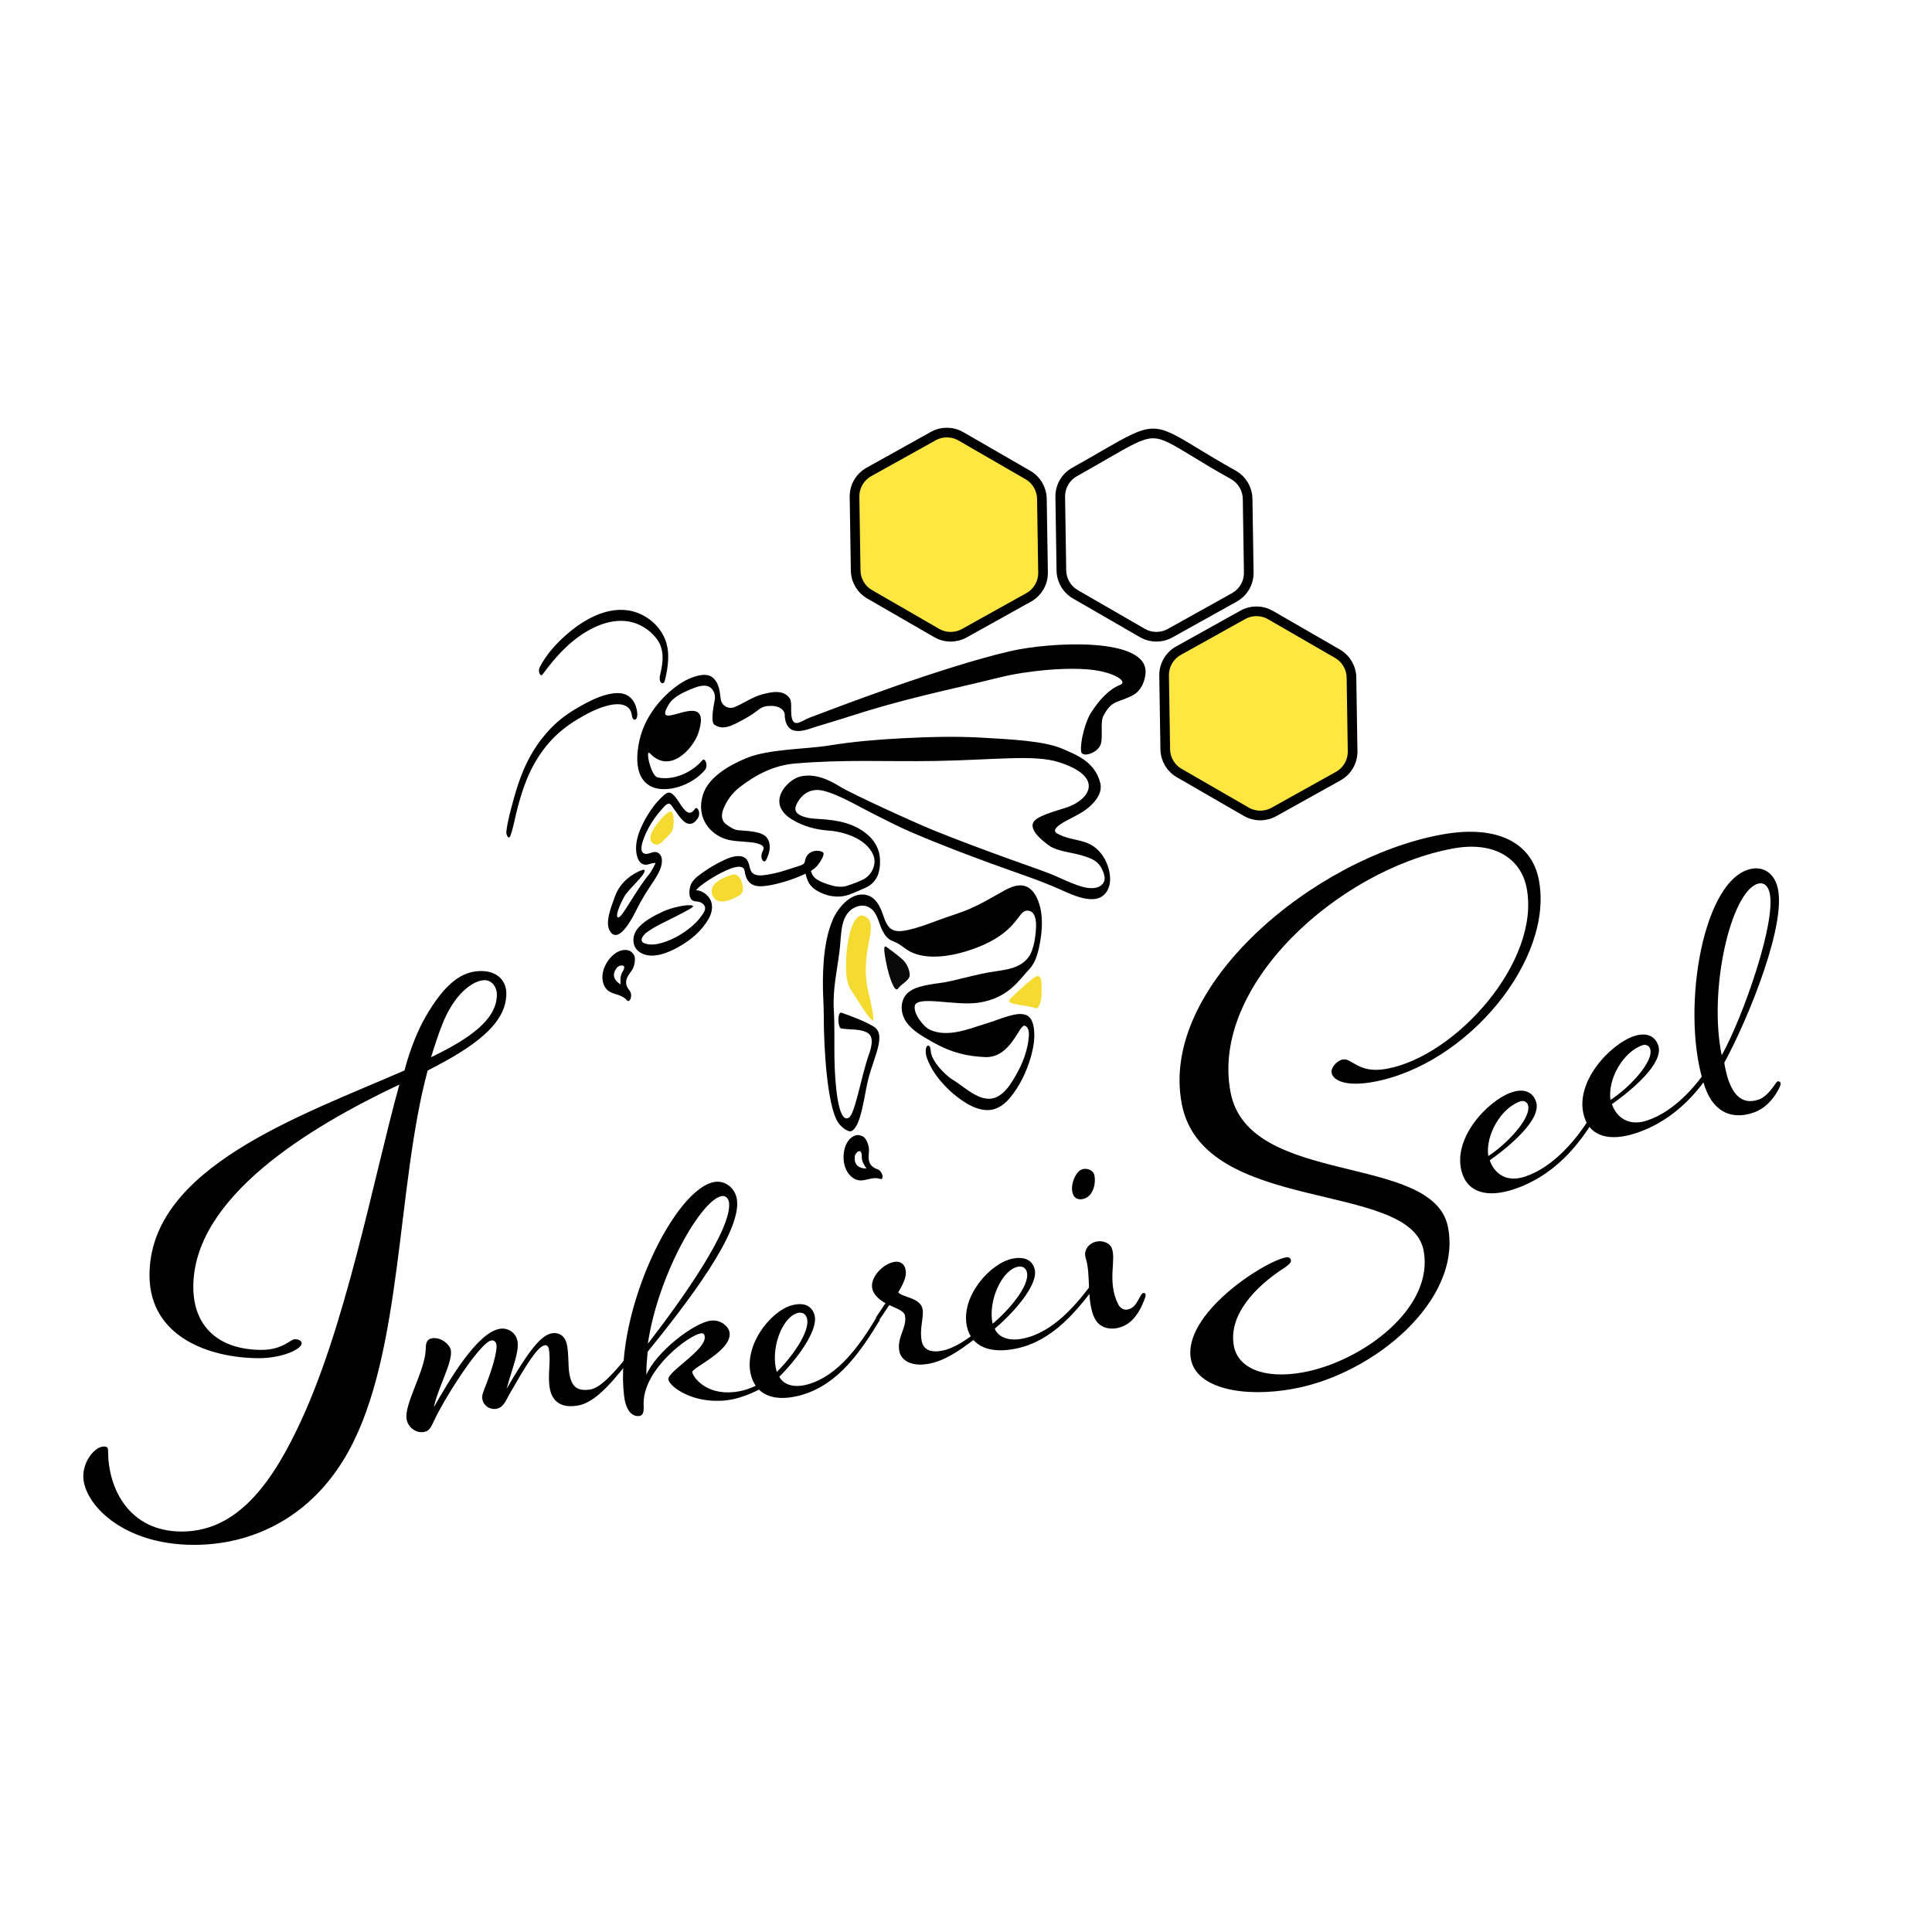 <?xml version="1.0" encoding="UTF-8" standalone="no"?> <!-- Created with Vectornator for iOS (http://vectornator.io/) --><!DOCTYPE svg PUBLIC "-//W3C//DTD SVG 1.1//EN" "http://www.w3.org/Graphics/SVG/1.1/DTD/svg11.dtd">
<svg height="100%" style="fill-rule:nonzero;clip-rule:evenodd;stroke-linecap:round;stroke-linejoin:round;" version="1.1" viewBox="0 0 2000 2000" width="100%" xml:space="preserve" xmlns="http://www.w3.org/2000/svg" xmlns:vectornator="http://vectornator.io" xmlns:xlink="http://www.w3.org/1999/xlink">
<defs/>
<g id="Untitled" vectornator:layerName="Untitled">
<path d="M718.382 981.394C718.36 981.394 718.36 981.458 718.382 981.458C718.404 981.458 718.404 981.394 718.382 981.394" fill="#000000" opacity="1"/>
<path d="M620.55 833.408C620.539 833.408 620.539 833.44 620.55 833.44C620.561 833.44 620.561 833.408 620.55 833.408" fill="#000000" opacity="1"/>
<path d="M600.482 824.621C600.466 824.621 600.466 824.666 600.482 824.666C600.498 824.666 600.498 824.621 600.482 824.621" fill="#000000" opacity="1"/>
<path d="M659.673 737.838C658.328 725.901 651.494 717.172 638.891 717.501C626.216 717.831 613.567 724.005 602.674 729.979C592.562 735.525 582.832 741.879 574.403 749.788C560.29 763.033 549.481 779.32 541.961 797.111C537.781 807.002 534.465 817.228 531.647 827.583C528.675 838.504 525.451 849.745 524.173 860.999C523.831 864.016 526.548 870.335 528.548 864.687C531.656 855.909 533.127 846.494 535.472 837.479C537.69 828.954 540.176 820.491 543.213 812.22C549.317 795.593 558.107 780.038 570.085 766.929C578.145 758.108 586.863 751.304 597.092 745.084C607.37 738.834 618.567 732.853 630.361 730.099C640.48 727.735 652.757 728.303 654.173 740.87C654.361 742.53 655.44 745.779 657.681 744.854C659.887 743.943 659.877 739.642 659.673 737.838" fill="#000000" opacity="1"/>
<path d="M688.809 662.59C683.975 649.569 672.532 638.977 659.542 634.256C633.927 624.944 607.13 639.242 587.939 655.628C576.334 665.537 565.656 677.18 558.653 690.817C557.735 692.605 557.663 695.269 558.466 697.102C558.966 698.241 560.35 699.977 561.554 698.335C575.814 678.878 592.245 660.704 614.27 649.949C624.634 644.889 636.12 641.747 647.723 642.934C660.186 644.21 671.952 651.052 679.582 660.954C688.248 672.199 686.456 685.917 683.309 698.848C682.748 701.152 682.478 704.795 684.331 706.652C686.089 708.412 687.778 706.477 688.233 704.606C691.556 690.956 693.838 676.137 688.809 662.59" fill="#000000" opacity="1"/>
<path d="M900.406 916.509C909.27 910.081 911.468 900.344 910.919 889.15C910.455 879.716 906.04 871.18 899.069 864.885C885.051 852.226 867.093 848.96 848.925 847.876C842.002 847.463 834.319 847.135 828.073 843.792C822.412 840.76 822.311 836.596 825.283 831.233C831.595 819.84 841.248 816.073 851.843 818.485C867.631 822.076 889.071 834.949 903.468 842.181C917.269 849.113 930.735 856.13 944.963 862.204C972.077 873.777 999.642 884.259 1027.32 894.397C1050.84 903.014 1074.83 910.655 1097.73 920.851C1110.72 926.636 1135.95 939.207 1146.01 922.419C1151.15 913.824 1149.38 902.57 1145.76 893.775C1141.92 884.457 1135.27 876.686 1125.83 872.806C1116.6 869.009 1106.19 868.746 1097.23 864.256C1093.65 862.461 1085.01 859.95 1103.83 849.622C1111.91 845.191 1120.48 841.598 1127.45 835.419C1135.19 828.554 1141.51 820.09 1138.89 810.116C1133.06 787.988 1113.38 781.122 1100.15 775.278C1080.96 766.801 1044.78 765.308 1016.75 763.652C989.199 762.025 961.524 762.837 933.986 764.241C908.629 765.533 883.279 767.705 858.2 771.739C833.601 775.697 796.08 775.237 772.965 784.689C755.727 791.738 733.856 803.934 727.906 822.123C719.811 846.867 735.713 864.343 752.669 869.034C758.568 870.666 764.781 870.885 770.849 871.381C776.449 871.839 782.737 872.046 787.859 874.608C791.821 876.59 790.346 879.663 789.112 882.069C787.946 884.341 787.854 887.876 789.112 890.134C790.225 892.134 792.046 892.276 793.144 890.134C796.319 883.947 798.481 876.036 795.248 869.401C792.892 864.564 788.008 862.674 783.061 861.556C777.015 860.191 770.743 860.008 764.59 859.471C759.692 859.044 756.293 856.475 752.078 853.566C746.402 849.649 746.547 843.315 748.914 837.324C752.402 828.497 758.2 820.764 765.551 815.034C782.492 801.83 801.299 792.301 822.415 790.447C873.508 785.96 917.22 788.583 967.527 787.762C1030.01 786.742 1070.64 780.811 1096.35 789.073C1141.88 803.706 1129.16 825.861 1107.24 834.767C1099.02 838.103 1076.25 843.066 1070.51 850.13C1064.05 858.091 1078.27 869.878 1086.45 875.615C1094.5 881.264 1110.55 882.695 1119.71 885.458C1129.54 888.42 1136.9 890.995 1141.12 900.431C1142.54 903.617 1144.07 907.755 1143.31 911.305C1142.48 915.177 1138.79 917.93 1135.1 918.83C1126.7 920.883 1117.05 917.138 1109.35 914.128C1101.42 911.024 1093.84 907.057 1085.88 904.029C1072.89 899.09 1059.72 894.606 1046.66 889.88C1019.42 880.029 992.245 870.005 965.418 859.092C948.015 852.012 882.61 822.39 869.153 814.07C858.078 807.223 843.255 800.148 828.129 803.924C814.955 807.213 792.186 831.312 819.824 848.305C831.613 855.553 845.445 858.952 857.148 859.741C873.65 860.852 896.187 868.042 903.718 884.387C907.85 893.356 903.499 903.55 896.3 908.771C892.04 911.861 881.892 915.269 876.913 916.975C870.612 919.135 862.89 917.431 856.804 915.36C851.778 913.649 844.584 911.052 841.506 906.366C840.609 905.001 839.941 903.265 839.478 901.503C842.031 899.99 844.42 898.213 846.186 895.983C848.228 893.406 854.716 884.372 851.843 882.287C848.097 879.567 835.492 879.331 833.39 890.99C832.547 895.667 831.006 895.066 815.062 900.321C808.995 902.321 802.806 904.009 796.507 905.092C792.196 905.833 786.91 906.84 782.577 905.669C777.29 904.24 776.671 900.154 775.624 895.73C774.37 890.428 771.597 886.682 765.857 886.27C759.203 885.792 752.448 888.879 746.635 891.746C739.998 895.02 733.593 898.882 727.568 903.179C722.099 907.079 715.911 911.392 714.334 918.291C713.152 923.464 712.748 931.961 719.497 933.022C721.642 933.36 723.478 933.211 725.461 934.25C733.205 938.309 728.958 944.202 726.905 947.105C724.991 949.809 722.998 952.401 720.661 954.753C711.279 964.196 698.699 971.929 685.973 975.84C680.166 977.625 673.193 978.76 667.33 976.585C660.22 973.948 667.121 966.958 669.164 965.43C674.02 961.802 679.354 958.806 684.771 956.107C711.46 942.808 719.57 938.633 717.045 937.603C712.096 935.584 694.788 939.654 686.59 943.497C677.11 947.941 665.993 953.433 659.537 962.011C653.511 970.017 654.324 981.586 663.638 986.596C675.811 993.144 691.812 986.247 702.697 980.134C715.255 973.082 726.368 963.73 733.588 951.121C737.095 944.996 738.663 937.155 734.987 930.717C732.246 925.916 726.335 921.559 720.555 921.625C721.048 920.995 721.529 920.331 722.077 919.792C724.596 917.317 727.523 915.245 730.419 913.238C737.138 908.582 744.293 904.349 751.778 901.048C755.713 899.312 766.441 894.582 770.008 899.269C770.899 900.44 770.911 902.84 771.363 904.68C772.107 907.711 773.31 910.708 775.448 913.037C779.284 917.218 784.554 917.724 789.885 917.344C797.06 916.833 804.162 915.039 811.047 913.037C818.488 910.872 825.84 908.233 832.847 904.913C833.191 904.75 833.54 904.585 833.89 904.417C834.437 906.864 835.194 909.249 836.106 911.486C838.927 918.405 844.919 922.163 851.626 924.976C859.778 928.396 869.791 929.34 878.429 926.339C878.935 926.163 896.12 919.617 900.406 916.509" fill="#000000" opacity="1"/>
<path d="M1119.15 777.882C1119.93 784.799 1136.37 779.678 1139.46 770.482C1142.03 762.809 1138.72 747.643 1142.22 741.051C1151.48 723.567 1157.26 728.304 1173.38 719.311C1180.91 715.109 1185.02 706.045 1185.83 697.316C1189.42 658.682 1086.55 664.655 1046.07 674.025C973.917 690.725 862.884 733.609 838.264 742.855C830.902 745.619 823.975 752.024 820.697 745.972C817.328 739.755 820.613 727.672 817.605 723.109C811.198 713.392 798.281 716.327 789.069 718.796C778.925 721.513 770.205 727.839 760.618 731.921C760.576 731.938 760.535 731.955 760.494 731.973C754.048 734.701 746.801 730.355 746.045 723.396C745.192 715.54 744.225 707.608 738.729 702.229C733.61 697.219 726.191 698.306 719.924 700.174C709.75 703.207 700.811 709.311 692.934 716.293C678.157 729.392 666.334 746.885 661.98 766.302C658.713 780.872 656.913 803.126 671.369 812.619C680.46 818.59 692.769 817.531 702.651 814.495C712.981 811.32 722.867 805.269 729.854 796.958C731.52 794.978 731.625 791.523 730.877 789.154C730.365 787.529 728.688 785.071 726.976 787.109C716.442 799.639 697.223 808.278 680.822 804.804C673.604 803.276 667.665 774.322 672.807 779.814C693.849 802.287 718.047 773.973 723.014 758.601C739.25 708.342 673.134 761.943 691.979 729.722C696.882 721.34 706.933 716.92 715.931 713.146C721.167 710.949 729.265 707.98 734.708 711.279C738.862 713.798 740.701 719.412 740.005 723.756C739.15 729.102 735.072 747.409 739.648 750.316C748.296 755.808 756.046 752.746 773.941 742.407C786.543 735.127 786.631 730.638 798.225 730.728C810.128 730.82 812.321 737.824 812.315 739.173C812.283 746.485 814.738 754.989 822.867 756.457C830.076 757.758 838.025 754.41 844.783 752.287C856.314 748.667 867.931 745.358 879.43 741.623C905.155 733.267 931.059 726.152 957.322 719.693C983.599 713.231 996.216 710.768 1036.48 700.867C1061.74 694.654 1110.01 689.142 1137.83 694.515C1156.91 698.198 1166.81 706.113 1159.59 708.959C1148.18 713.457 1137.97 724.29 1129.14 738.239C1123.67 746.875 1117.99 767.727 1119.15 777.882" fill="#000000" opacity="1"/>
<path d="M1012.36 1038.07C1043.76 1033.66 1054.9 1014.46 1065.24 1003.65C1071.19 997.42 1073.85 988.937 1075.63 980.697C1079.32 963.603 1081 941.969 1071.63 926.287C1068.38 920.851 1063.49 916.76 1056.94 916.522C1048.71 916.223 1041.07 921.135 1034.2 924.99C1024.75 930.286 1015.36 935.73 1005.45 940.127C994.786 944.855 983.495 948.119 972.558 952.145C961.826 956.095 951.005 960.36 939.788 962.733C934.229 963.908 927.224 965.105 922.277 961.496C917.494 958.007 915.594 951.13 913.703 945.857C911.029 938.397 906.894 929.941 898.858 927.093C882.586 921.328 867.47 939.188 861.96 952.329C853.766 971.867 852.17 994.286 851.863 1015.12C851.685 1027.26 852.77 1039.98 852.77 1052.13C852.77 1083.69 856.122 1144.67 867.653 1162.08C870.607 1166.54 877.966 1172.53 881.475 1170.85C891.697 1165.94 894.628 1133.4 898.823 1117.08C904.927 1093.33 917.669 1071.28 904.681 1062.89C896.508 1057.62 879.908 1051.35 871.041 1048.35C866.807 1046.91 867.091 1064.09 870.751 1064.66C880.781 1066.23 891.146 1064.77 898.54 1069.49C905.545 1073.96 901.237 1086.71 899.575 1091.36C891.525 1113.9 885.277 1152.86 878.802 1156.95C867.299 1164.21 864.195 1119.49 863.819 1095.62C863.569 1079.78 864.124 1061.69 863.184 1045.89C861.861 1023.66 866.49 1005.67 869.181 983.533C871.215 966.794 869.335 945.44 886.474 938.725C893.075 936.139 899.888 937.653 904.372 943.224C909.071 949.065 910.215 957.021 913.612 963.601C915.933 968.095 919.143 972.439 924.089 974.18C930.243 976.346 935.222 980.755 939.23 983.37C955.578 994.041 982.875 991.62 1010.14 981.393C1051.94 965.711 1053.64 944.437 1061.87 942.866C1068.86 941.53 1072.94 947.704 1072.54 959.408C1072.25 967.801 1071.01 976.589 1068.09 984.499C1065.28 992.105 1059.55 997.367 1052.18 1000.49C1045.13 1003.48 1037.44 1004.49 1029.91 1005.59C1019.22 1007.17 1008.74 1009.65 998.257 1012.26C989.925 1014.34 981.651 1016.42 973.137 1017.59C966.088 1018.55 959.02 1019.5 952.175 1021.51C946.086 1023.3 939.874 1026.2 936.43 1031.79C932.761 1037.75 932.651 1045.45 935.023 1051.9C939.634 1064.45 953.991 1072.29 965.36 1078.7C986.18 1090.42 1002.11 1093.43 1019.58 1094.28C1046.67 1095.6 1055.13 1059.61 1060.91 1061.86C1066.14 1063.9 1065.24 1071.75 1064.72 1076.2C1063.79 1084.13 1061.48 1092.01 1058.45 1099.37C1055.76 1105.9 1052.27 1112.18 1048.6 1118.2C1044.71 1124.58 1039.92 1131.08 1033.3 1134.84C1016.79 1144.19 999.979 1125.97 986.182 1117.72C980.485 1114.31 964.608 1099.95 963.495 1088.15C963.181 1084.82 962.965 1082.44 960.643 1082.44C958.253 1082.44 957.373 1089.55 959.632 1095.51C964.182 1107.51 970.473 1115.59 977.146 1122.91C983.796 1130.21 992.109 1137.07 1000.59 1142.19C1008.11 1146.72 1017.82 1150.46 1026.73 1148.77C1034.32 1147.33 1040.47 1142.49 1045.35 1136.68C1055.46 1124.66 1062.93 1109.03 1067.18 1093.98C1069.52 1085.67 1071.14 1076.92 1070.6 1068.26C1070.21 1062.11 1068.89 1053.57 1062.43 1050.86C1056.13 1048.22 1048.29 1050.61 1042.11 1052.42C1035.26 1054.43 1028.66 1057.23 1021.82 1059.28C1003.65 1064.73 981.524 1074.55 962.841 1066.09C955.622 1062.83 945.502 1049.15 946.973 1041.34C949.07 1030.2 988.579 1041.4 1012.36 1038.07" fill="#000000" opacity="1"/>
<path d="M898.596 1025.48C889.233 982.729 912.263 956.149 894.616 948.258C883.934 943.482 876.93 969.856 876.083 991.235C875.703 1000.82 875.159 1015.99 880.627 1024.22C885.163 1031.05 901.062 1057.75 903.811 1056.25C905.827 1055.15 899.495 1029.59 898.596 1025.48" fill="#f5da2f" opacity="1"/>
<path d="M768.157 913.948C767.165 909.511 763.112 904.017 758.133 905.469C728.993 913.969 735.627 928.85 742.58 932.258C747.759 934.796 756.957 931.966 765.059 927.087C771.066 923.469 768.9 917.272 768.157 913.948" fill="#f5da2f" opacity="1"/>
<path d="M723.352 839.325C722.918 837.949 720.971 834.982 719.45 837.279C709.447 852.396 701.827 820.667 692.624 820.485C689.92 820.431 687.522 822.934 685.705 824.612C682.732 827.358 679.965 830.327 677.477 833.517C672.671 839.679 668.489 846.451 665.11 853.494C661.577 860.859 658.7 868.899 658.462 877.142C658.294 882.92 659.631 892.758 666.151 894.825C668.687 895.63 671.147 894.787 673.604 894.115C674.671 893.822 675.734 893.46 676.844 893.361C677.476 893.304 678.079 893.401 678.7 893.376C678.706 893.376 678.71 893.377 678.715 893.377C678.185 894.594 677.547 895.775 676.915 896.934C675.336 899.825 673.826 902.799 671.734 905.341C657.808 922.271 644.333 949.467 640.221 949.707C636.105 949.948 641.512 936.484 646.237 928.198C651.232 919.441 667.717 906.484 667.319 901.035C667.127 898.403 656.334 904.342 652.727 907.01C646.967 911.272 640.243 917.705 636.604 927.961C632.883 938.45 625.356 955.979 632.041 964.833C641.228 977 655.141 949.575 659.758 940.107C663.427 932.583 669.294 923.161 673.652 916.626C677.203 911.301 680.941 905.937 683.357 899.976C685.417 894.892 687.012 886.178 681.152 882.8C676.343 880.027 671.749 885.223 667.062 883.642C661.273 881.689 665.258 871.063 666.569 867.526C669.335 860.063 673.42 852.936 678.04 846.473C679.858 843.93 681.784 841.456 683.904 839.158C685.578 837.343 689.303 832.136 692.156 831.92C694.508 831.743 696.504 835.897 697.688 837.465C700.064 840.611 702.178 843.981 704.747 846.977C706.871 849.453 709.545 852.165 712.889 852.773C717.087 853.536 720.195 850.353 722.329 847.128C723.806 844.896 724.162 841.893 723.352 839.325" fill="#000000" opacity="1"/>
<path d="M694.877 861.712C698.546 857.595 697.804 840.497 694.877 840.115C690.275 839.513 680.726 852.03 678.006 856.021C666.852 872.385 678.606 874.912 680.649 874.416C683.546 873.713 687.56 869.923 694.877 861.712" fill="#f5da2f" opacity="1"/>
<path d="M644.333 1006.23C641.871 1010.13 642.124 1015.01 642.433 1019.33C641.603 1019.01 643.537 1019.71 642.766 1019.25C631.851 1012.65 635.842 1005.34 638.491 1001.94C641.037 998.664 650.032 997.224 644.333 1006.23M654.928 1003.03C656.754 999.618 658.006 993.384 656.769 989.617C656.307 988.209 653.738 984.709 650.829 983.888C637.374 980.091 623.372 997.987 623.589 1011.63C623.695 1018.28 626.313 1024.58 632.446 1027.31C638.071 1029.81 644.931 1030.45 649.015 1035.52C650.703 1037.53 652.394 1035.09 652.916 1033.48C653.683 1031.12 653.509 1027.68 651.893 1025.67C648.268 1021.36 646.945 1017.17 649.332 1011.86C650.757 1008.68 653.289 1006.1 654.928 1003.03" fill="#000000" opacity="1"/>
<path d="M892.109 1197.72C892.001 1202.32 894.731 1206.38 897.22 1209.93C896.343 1210.08 898.362 1209.68 897.461 1209.68C884.71 1209.65 884.37 1201.32 884.889 1197.04C885.387 1192.92 892.359 1187.06 892.109 1197.72M899.546 1189.52C899.356 1185.65 897.221 1179.66 894.222 1177.07C893.101 1176.1 889.097 1174.42 886.18 1175.21C872.69 1178.88 869.892 1201.43 877.095 1213.01C880.612 1218.67 886.098 1222.72 892.761 1221.9C898.872 1221.16 905.08 1218.17 911.193 1220.42C913.676 1221.28 913.866 1218.31 913.486 1216.66C912.929 1214.24 911.013 1211.39 908.594 1210.5C903.266 1208.66 899.976 1205.75 899.289 1199.97C898.878 1196.51 899.718 1192.99 899.546 1189.52" fill="#000000" opacity="1"/>
<path d="M1078.2 1028.54C1077.83 1023.15 1079.8 1011.36 1074.4 1010.31C1070.94 1009.63 1051.74 1028.43 1046.68 1032.97C1038.05 1040.73 1060.77 1039.52 1071.83 1043.67C1076.2 1045.32 1078.51 1033.05 1078.2 1028.54" fill="#f5da2f" opacity="1"/>
<path d="M934.646 993.607C931.92 991.087 927.038 986.979 917.397 980.093C912.979 976.937 917.016 995.001 918.762 1002.96C919.566 1006.62 925.718 1029.39 929.815 1023.23C932.748 1018.81 939.671 1016.05 941.457 1011.11C942.529 1008.14 940.467 998.987 934.646 993.607" fill="#0a0a0a" opacity="1"/>
<path d="M1064.07 491.721L994.714 451.68C985.879 446.579 975.013 446.495 966.099 451.458L899.494 488.548C890.158 493.746 884.437 503.657 884.602 514.341L885.784 590.567C885.942 600.768 891.448 610.137 900.284 615.238L969.637 655.279C978.473 660.38 989.339 660.465 998.253 655.501L1064.86 618.411C1074.19 613.213 1079.92 603.303 1079.75 592.618L1078.57 516.392C1078.41 506.191 1072.9 496.823 1064.07 491.721" fill="#ffe640" opacity="1"/>
<path d="M1064.07 491.721L994.714 451.68C985.879 446.579 975.013 446.495 966.099 451.458L899.494 488.548C890.158 493.746 884.437 503.657 884.602 514.341L885.784 590.567C885.942 600.768 891.448 610.137 900.284 615.238L969.637 655.279C978.473 660.38 989.339 660.465 998.253 655.501L1064.86 618.411C1074.19 613.213 1079.92 603.303 1079.75 592.618L1078.57 516.392C1078.41 506.191 1072.9 496.823 1064.07 491.721Z" fill="none" opacity="1" stroke="#000000" stroke-linecap="round" stroke-linejoin="round" stroke-width="10"/>
<path d="M1275.38 614.043L1208.78 651.132C1201.44 655.217 1192.36 655.146 1185.09 650.948L1115.74 610.908C1108.47 606.709 1103.87 598.885 1103.74 590.489L1102.56 514.263C1102.42 505.404 1107.14 497.226 1114.89 492.916C1126.79 486.274 1136.65 480.568 1145.35 475.534C1170 461.271 1182.38 454.112 1192.83 453.739C1193.11 453.729 1193.39 453.724 1193.67 453.724C1203.6 453.724 1213.88 459.987 1233.81 472.135C1244.34 478.554 1257.45 486.541 1274.56 496.069C1281.81 500.272 1286.39 508.085 1286.53 516.47L1287.71 592.695C1287.84 601.553 1283.12 609.733 1275.38 614.043M1296.52 516.314C1296.34 504.421 1289.82 493.338 1279.52 487.391L1279.46 487.353C1262.5 477.911 1249.48 469.974 1239.01 463.596C1194.57 436.512 1192.73 436.572 1140.34 466.878C1131.67 471.895 1121.85 477.58 1110.02 484.181C1099.06 490.283 1092.37 501.869 1092.56 514.418L1093.74 590.644C1093.93 602.538 1100.44 613.621 1110.74 619.568L1180.09 659.608C1185.32 662.628 1191.21 664.14 1197.1 664.14C1202.81 664.14 1208.53 662.718 1213.64 659.869L1280.25 622.779C1291.21 616.675 1297.9 605.088 1297.71 592.541L1296.52 516.314Z" fill="#000000" opacity="1"/>
<path d="M1384.54 676.747L1315.19 636.706C1306.35 631.605 1295.49 631.52 1286.57 636.484L1219.97 673.574C1210.63 678.772 1204.91 688.683 1205.08 699.367L1206.26 775.593C1206.42 785.794 1211.92 795.163 1220.76 800.264L1290.11 840.305C1298.95 845.406 1309.81 845.49 1318.73 840.527L1385.33 803.437C1394.67 798.239 1400.39 788.329 1400.22 777.644L1399.04 701.418C1398.88 691.217 1393.38 681.849 1384.54 676.747" fill="#ffe640" opacity="1"/>
<path d="M1384.54 676.747L1315.19 636.706C1306.35 631.605 1295.49 631.52 1286.57 636.484L1219.97 673.574C1210.63 678.772 1204.91 688.683 1205.08 699.367L1206.26 775.593C1206.42 785.794 1211.92 795.163 1220.76 800.264L1290.11 840.305C1298.95 845.406 1309.81 845.49 1318.73 840.527L1385.33 803.437C1394.67 798.239 1400.39 788.329 1400.22 777.644L1399.04 701.418C1398.88 691.217 1393.38 681.849 1384.54 676.747Z" fill="none" opacity="1" stroke="#000000" stroke-linecap="round" stroke-linejoin="round" stroke-width="10"/>
<path d="M446.208 1094.46C487.002 1074.83 514.469 1055.15 514.374 1029.35C514.345 1021.61 508.989 1014.71 501.882 1014.68C489.445 1014.64 469.955 1029.19 457.634 1060.97C453.232 1072.13 449.72 1083.29 446.208 1094.46M307.268 1480.08C357.525 1377.07 386.263 1220.66 413.443 1122.72C319.437 1167.1 199.772 1239.77 200.115 1332.65C200.266 1373.07 226.117 1397.24 270.537 1397.4C292.748 1397.48 300.702 1386.33 305.143 1386.34C309.585 1386.36 312.257 1388.09 312.266 1390.67C312.289 1396.69 291.891 1406.07 267.904 1405.99C215.488 1405.8 154.993 1383.23 154.762 1320.45C154.349 1208.65 311.396 1155.04 418.719 1108.12C424.851 1084.93 432.777 1066.03 440.723 1052.3C461.025 1017.12 478.749 1005.14 498.294 1005.21C513.396 1005.27 524.089 1013.9 524.143 1028.52C524.26 1060.34 489.702 1084.3 442.705 1108.21C410.278 1228.49 417.134 1400.5 360.654 1502.63C322.707 1571.29 260.623 1599.45 200.212 1599.23C125.586 1598.97 86.337 1555.83 86.236 1528.31C86.175 1511.97 98.558 1497.4 107.443 1497.43C110.996 1497.44 111.888 1498.3 111.905 1502.6C112.051 1542.16 134.418 1585.24 187.724 1585.43C240.139 1585.62 276.41 1544.47 307.268 1480.08" fill="#000000" opacity="1"/>
<path d="M659.758 1397.8C636.424 1427.91 617.698 1451.67 598.19 1455.02C578.681 1458.37 571.176 1448.55 569.15 1437.23C566.641 1423.22 570.552 1409.78 568.14 1396.3C567.657 1393.61 565.696 1392.28 564.024 1392.57C556.22 1393.9 544.72 1413.1 528.074 1442.06C523.658 1449.48 521.568 1457.06 513.765 1458.4C507.076 1459.55 500.537 1455.11 499.379 1448.65C498.607 1444.34 499.893 1441.89 502.637 1434.76C508.95 1418.68 515.144 1398.73 513.889 1391.73C513.407 1389.03 511.349 1387.16 508.562 1387.64C498.529 1389.36 469.053 1433.3 453.984 1461.44C446.266 1476.09 446.021 1481.13 438.775 1482.38C430.414 1483.81 422.374 1477.41 420.926 1469.33C418.128 1453.7 439.672 1420.01 440.732 1397.06C440.688 1390.4 441.685 1386.34 447.258 1385.39C456.177 1383.86 465.621 1391.68 466.683 1397.61C468.903 1410 453.446 1435.98 449.117 1456.72C465.301 1428.39 493.908 1379.6 517.32 1375.59C525.68 1374.15 534.084 1379.37 535.725 1388.53C537.655 1399.31 529.96 1417.29 524.419 1437.69C544.194 1403.74 558.749 1382.36 571.012 1380.26C578.258 1379.01 585.162 1382.27 587.092 1393.05C588.925 1403.29 587.972 1414.01 589.419 1422.09C591.543 1433.94 596.237 1440.91 611.288 1438.33C621.32 1436.61 635.459 1422.52 656.392 1395.04L659.758 1397.8Z" fill="#000000" opacity="1"/>
<path d="M670.63 1391.11C706.342 1344.91 757.821 1272.26 754.719 1245.06C754.285 1241.25 751.601 1237.68 747.665 1238.1C726.858 1240.33 681.185 1318.97 670.63 1391.11M791.801 1435.44C777.3 1443.04 764.801 1448.23 751.304 1449.67C716.438 1453.39 692.712 1435 691.905 1427.93C690.975 1419.77 731.104 1397.32 729.553 1383.73C729.305 1381.55 728.556 1379.98 725.745 1380.28C713.936 1381.54 666.174 1416.91 666.269 1452.69C666.39 1458.73 667.134 1465.26 661.51 1465.86C656.449 1466.4 648.142 1463.43 645.971 1444.39C636.045 1357.37 699.253 1227.85 740.866 1223.41C751.551 1222.27 761.603 1230.56 762.968 1242.53C766.877 1276.8 711.838 1348.18 670.436 1399.39C669.68 1407.73 668.923 1416.07 669.167 1423.2C678.995 1399.58 718.756 1368.91 736.189 1367.05C745.749 1366.03 754.49 1372.81 755.297 1379.88C757.406 1398.37 716.157 1415.99 716.653 1420.34C717.212 1425.23 730.192 1444.22 759.996 1441.04C769.555 1440.02 778.867 1436.82 788.493 1431.39L791.801 1435.44Z" fill="#000000" opacity="1"/>
<path d="M804.093 1420.18C817.889 1407.06 839.498 1378.57 835.279 1364.41C833.873 1359.68 829.833 1358.01 825.487 1359.27C809.192 1363.99 797.219 1397.1 804.093 1420.18M910.825 1366.45C891.01 1398.98 868.091 1432.98 830.068 1444C805.082 1451.25 784.188 1446.47 777.782 1424.96C768.72 1394.53 796.759 1357.91 819.03 1351.45C834.239 1347.04 840.927 1353.65 843.114 1361C847.958 1377.26 823.172 1408.95 806.742 1425.12C809.859 1431.62 819.421 1437.97 836.802 1432.93C867.22 1424.11 889.447 1393.73 907.172 1364.08L910.825 1366.45Z" fill="#000000" opacity="1"/>
<path d="M910.083 1366.66L906.615 1364.03L916.66 1349.05C911.416 1346.24 904.481 1340.99 902.964 1334.03C900.514 1322.8 913.121 1308.96 925.295 1306.39C931.384 1305.11 936.074 1308.04 937.358 1313.92C938.525 1319.27 937.479 1325.09 929.852 1337.88C935.126 1343.48 952.428 1343.2 954.995 1354.96C956.746 1362.99 951.449 1375.85 954.25 1388.68C956.233 1397.78 964.361 1400.54 975.982 1398.09C985.944 1396 999.399 1388.69 1014.02 1376.1L1017.17 1379.91C997.362 1395.27 980.967 1407.67 962.705 1411.52C944.442 1415.36 933.167 1408.79 931.067 1399.16C927.916 1384.72 939.447 1373.9 936.763 1361.6C935.712 1356.78 927.031 1354.14 920.563 1351.02L910.083 1366.66Z" fill="#000000" opacity="1"/>
<path d="M1027.51 1370.29C1042.32 1358.33 1066.17 1331.69 1063.11 1317.22C1062.09 1312.4 1058.2 1310.4 1053.77 1311.31C1037.14 1314.69 1022.53 1346.73 1027.51 1370.29M1138.24 1325.38C1115.86 1356.2 1090.26 1388.23 1051.47 1396.14C1025.98 1401.33 1005.54 1394.88 1000.9 1372.92C994.33 1341.86 1025.24 1307.62 1047.96 1302.99C1063.48 1299.83 1069.61 1306.96 1071.2 1314.46C1074.71 1331.06 1047.43 1360.64 1029.75 1375.42C1032.33 1382.16 1041.34 1389.26 1059.08 1385.65C1090.11 1379.32 1114.72 1350.84 1134.79 1322.73L1138.24 1325.38Z" fill="#000000" opacity="1"/>
<path d="M1132.32 1214.86C1134.5 1219.27 1134.19 1235.24 1124.01 1240.18C1119.43 1242.4 1113.64 1242.17 1111.22 1237.26C1106.85 1228.43 1112.93 1213.92 1119.04 1210.96C1124.12 1208.49 1130.38 1210.93 1132.32 1214.86M1170.44 1354.56C1175.52 1352.09 1178.17 1345.94 1180.51 1341.76C1181.56 1340.04 1181.82 1339.3 1183.35 1338.56C1184.37 1338.06 1185.36 1338.8 1185.6 1339.29C1186.09 1340.27 1186.06 1341.5 1185.27 1343.71C1182.87 1350.35 1176.77 1366.09 1164.05 1372.26C1152.34 1377.94 1138.77 1376 1133.19 1364.71C1124.46 1347.05 1129.52 1320.26 1124.06 1302.83C1121.44 1294.97 1126.09 1289.06 1131.18 1286.6C1138.81 1282.89 1147.83 1285.82 1150.5 1291.22C1156.32 1303 1145.54 1325.87 1157.42 1349.92C1160.09 1355.32 1164.84 1357.27 1170.44 1354.56" fill="#000000" opacity="1"/>
<path d="M1338.81 1437.69C1287.09 1447.14 1238.75 1437.32 1232.89 1407.31C1223.77 1360.62 1308.06 1305.85 1331.51 1301.57C1333.58 1301.19 1335.91 1302.15 1336.3 1304.15C1336.82 1306.81 1335.01 1308.53 1330.02 1312.2C1299.52 1331.59 1271.11 1361.64 1277.36 1393.66C1281.66 1415.67 1307.67 1428.19 1349.05 1420.63C1409.73 1409.54 1485.35 1354.28 1473.63 1294.25C1459.43 1221.55 1245.84 1257.81 1223.43 1143.09C1199.47 1020.37 1361.42 887.86 1492.44 863.924C1551.05 853.216 1585.65 873.143 1592.95 910.496C1609.1 993.199 1518.98 1102.22 1421.75 1119.99C1393.47 1125.15 1380.06 1118.62 1378.49 1110.62C1377.45 1105.29 1383.87 1097.9 1390.07 1096.76C1399.73 1095 1405.87 1111.84 1435.52 1106.42C1507.24 1093.32 1595.18 995.052 1580.33 919.017C1574.47 889.003 1547.28 870.483 1504.53 878.294C1386.61 899.836 1252.19 1019.72 1273.94 1131.1C1293.09 1229.15 1483.84 1192.92 1498.95 1270.29C1513.67 1345.65 1422.94 1422.32 1338.81 1437.69" fill="#000000" opacity="1"/>
<path d="M1581.67 1143.68C1580.52 1140.37 1576.89 1139.11 1574.03 1140.06C1553.98 1146.72 1537.58 1174.97 1540.64 1196.76C1558.97 1185.13 1586.26 1156.95 1581.67 1143.68M1655.37 1150.02C1635.72 1185.52 1608.43 1217.39 1567.2 1231.09C1539.71 1240.23 1520.42 1234.3 1513.92 1215.5C1501.49 1179.57 1540.42 1138.89 1565.05 1130.71C1577.65 1126.52 1586.63 1130.32 1590.07 1140.28C1596.38 1158.52 1563.17 1186.2 1542.17 1201.19C1546.57 1213.91 1558.6 1224.7 1578.65 1218.04C1607.28 1208.53 1633.24 1180.18 1651.36 1147.65L1655.37 1150.02Z" fill="#000000" opacity="1"/>
<path d="M1708.17 1085.56C1707.03 1082.24 1703.4 1080.98 1700.53 1081.93C1680.49 1088.59 1664.08 1116.85 1667.15 1138.64C1685.47 1127.01 1712.76 1098.83 1708.17 1085.56M1781.87 1091.9C1762.23 1127.4 1734.94 1159.27 1693.7 1172.97C1666.21 1182.1 1646.93 1176.18 1640.43 1157.38C1628 1121.44 1666.93 1080.77 1691.55 1072.59C1704.15 1068.4 1713.13 1072.2 1716.57 1082.15C1722.88 1100.4 1689.67 1128.08 1668.68 1143.06C1673.07 1155.78 1685.11 1166.58 1705.15 1159.92C1733.79 1150.41 1759.74 1122.06 1777.86 1089.53L1781.87 1091.9Z" fill="#000000" opacity="1"/>
<path d="M1782.3 1092.44C1804.05 1053.77 1840.85 949.698 1831.29 922.052C1829.19 915.97 1824.99 913.05 1819.26 914.953C1791.77 924.086 1768.33 1024.34 1782.3 1092.44M1836.16 1124.48C1837.88 1122.06 1839.02 1119.83 1840.17 1119.45C1841.31 1119.07 1842.84 1119.79 1843.22 1120.9C1843.6 1122 1843.03 1124.04 1841.51 1127.01C1835.4 1138.91 1826.43 1148.05 1814.4 1152.04C1796.08 1158.13 1775.08 1154.63 1764.75 1124.78C1739.7 1052.34 1760.45 916.613 1809.13 900.44C1823.45 895.684 1834.72 902.42 1839.31 915.69C1851.92 952.182 1809.59 1055.02 1784.98 1100.18C1786.13 1107.19 1787.46 1112.91 1789.19 1117.89C1796.26 1138.35 1807.34 1142.68 1820.51 1138.3C1826.24 1136.4 1831.39 1130.99 1836.16 1124.48" fill="#000000" opacity="1"/>
</g>
</svg>
